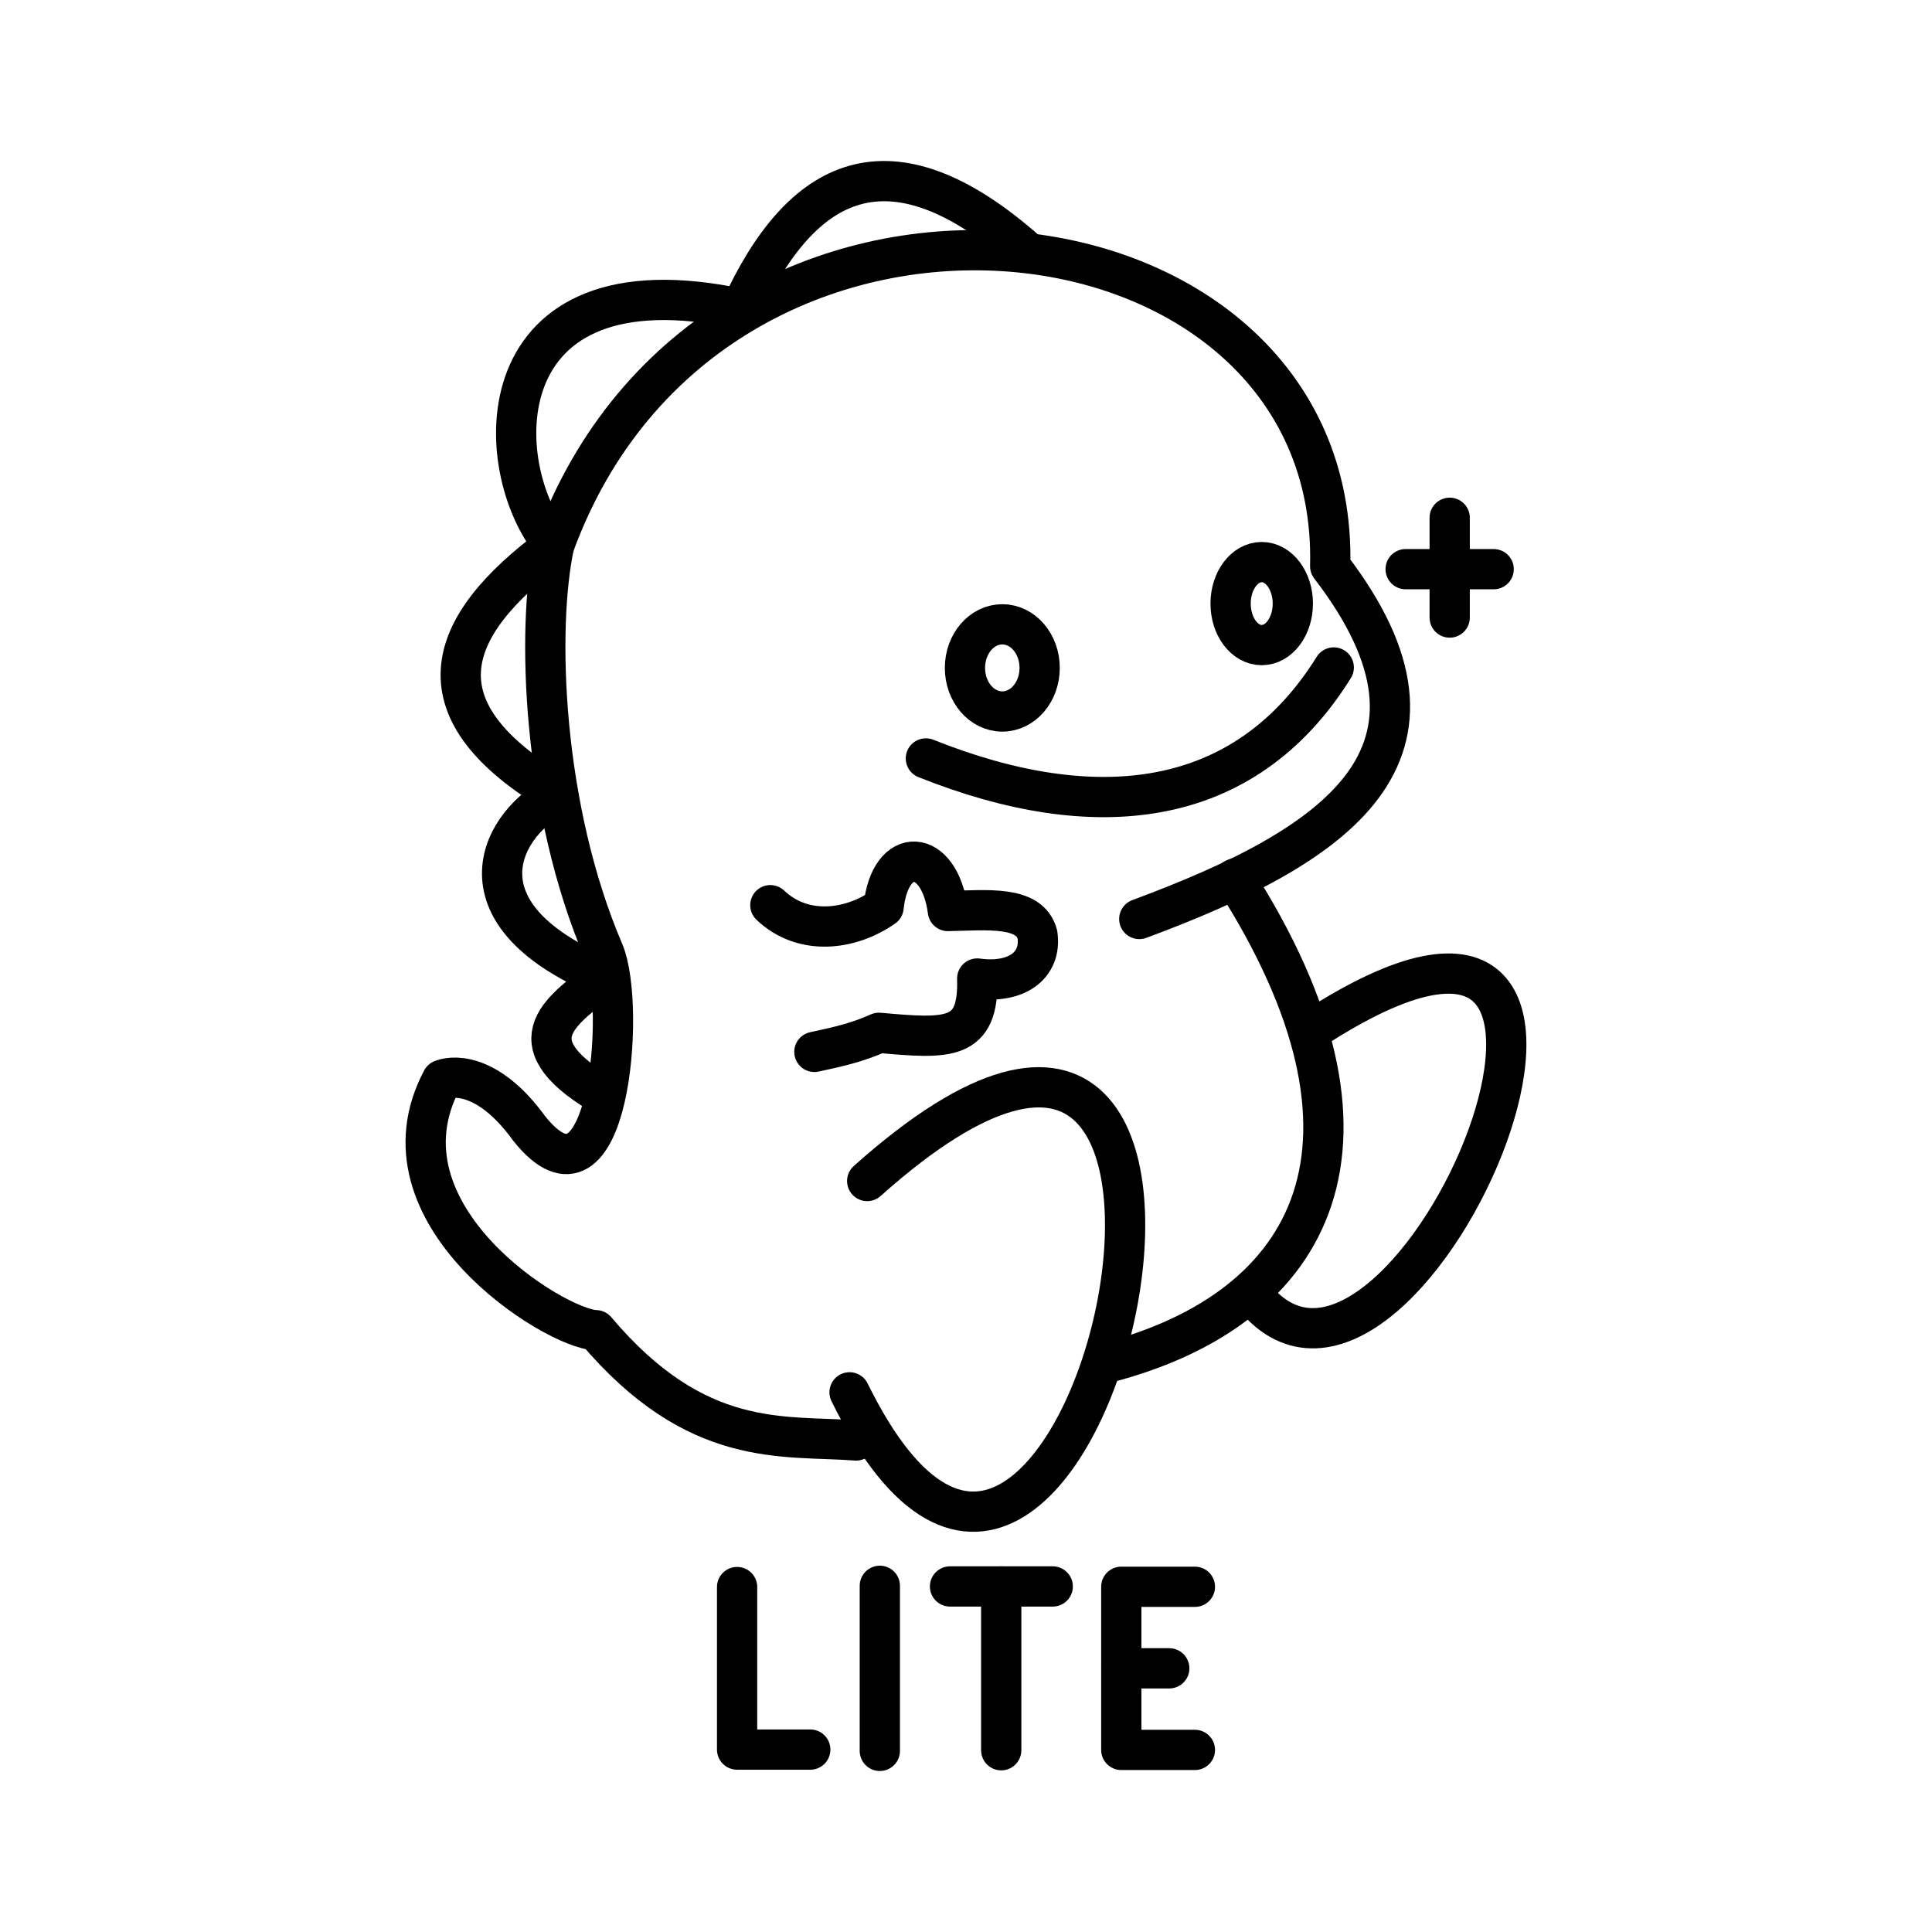 <?xml version="1.0" encoding="UTF-8"?>

<!-- Uploaded to: SVG Repo, www.svgrepo.com, Generator: SVG Repo Mixer Tools -->
<svg width="800px" height="800px" viewBox="0 0 48 48" id="b" xmlns="http://www.w3.org/2000/svg">

<defs>

<style>.c{fill:none;stroke:#000000;stroke-linecap:round;stroke-linejoin:round;}</style>

</defs>

<g>

<path class="c" d="m28.305,22.832c4.863-1.803,8.343-4.077,4.743-8.765.247-9.448-15.366-11.25-19.282-.516-.442,2.067-.299,6.526,1.237,10.105.563,1.352.125,6.871-1.859,4.376-.934-1.29-1.794-1.343-2.163-1.205-1.781,3.348,2.819,6.199,3.824,6.221,2.511,2.973,4.649,2.603,6.464,2.74"/>

<path class="c" d="m30.677,21.831c4.168,6.52,2.041,10.677-3.196,12.034"/>

<path class="c" d="m19.139,22.489c.814.774,1.993.623,2.814.046.159-1.546,1.387-1.492,1.597.099.992-.02,2.03-.142,2.224.583.113.776-.528,1.228-1.495,1.094.045,1.554-.72,1.502-2.442,1.349-.567.256-1.084.36-1.604.474"/>

<path class="c" d="m23.003,18.843c4.168,1.665,7.908,1.316,10.134-2.26"/>

<ellipse class="c" cx="24.902" cy="16.594" rx=".928" ry="1.083"/>

<ellipse class="c" cx="31.347" cy="14.996" rx=".773" ry="1.031"/>

<path class="c" d="m21.107,34.592c5.716,11.63,11.807-15.401.438-5.25"/>

<path class="c" d="m32.79,25.462c9.383-5.944,2.227,11.078-1.547,6.857"/>

<path class="c" d="m25.52,6.255c-3.42-3.033-5.616-1.86-7.115,1.42-6.431-1.377-6.245,3.984-4.64,5.877-2.799,2.062-3.408,4.125.103,6.187-1.351.641-2.74,2.911,1.134,4.537-.983.804-2.304,1.552-.103,2.887"/>

<path class="c" d="m34.923,14.141h2.187"/>

<path class="c" d="m36.017,12.864v2.479"/>

</g>

<line class="c" x1="23.603" y1="39.415" x2="26.155" y2="39.415"/>

<g>

<path class="c" d="m18.313,39.43v4.038h1.818"/>

<path class="c" d="m21.859,43.5v-4.101"/>

<line class="c" x1="24.875" y1="43.484" x2="24.875" y2="39.415"/>

<line class="c" x1="27.859" y1="41.449" x2="29.05" y2="41.449"/>

<path class="c" d="m29.687,39.423h-1.829v4.053h1.829"/>

</g>

</svg>